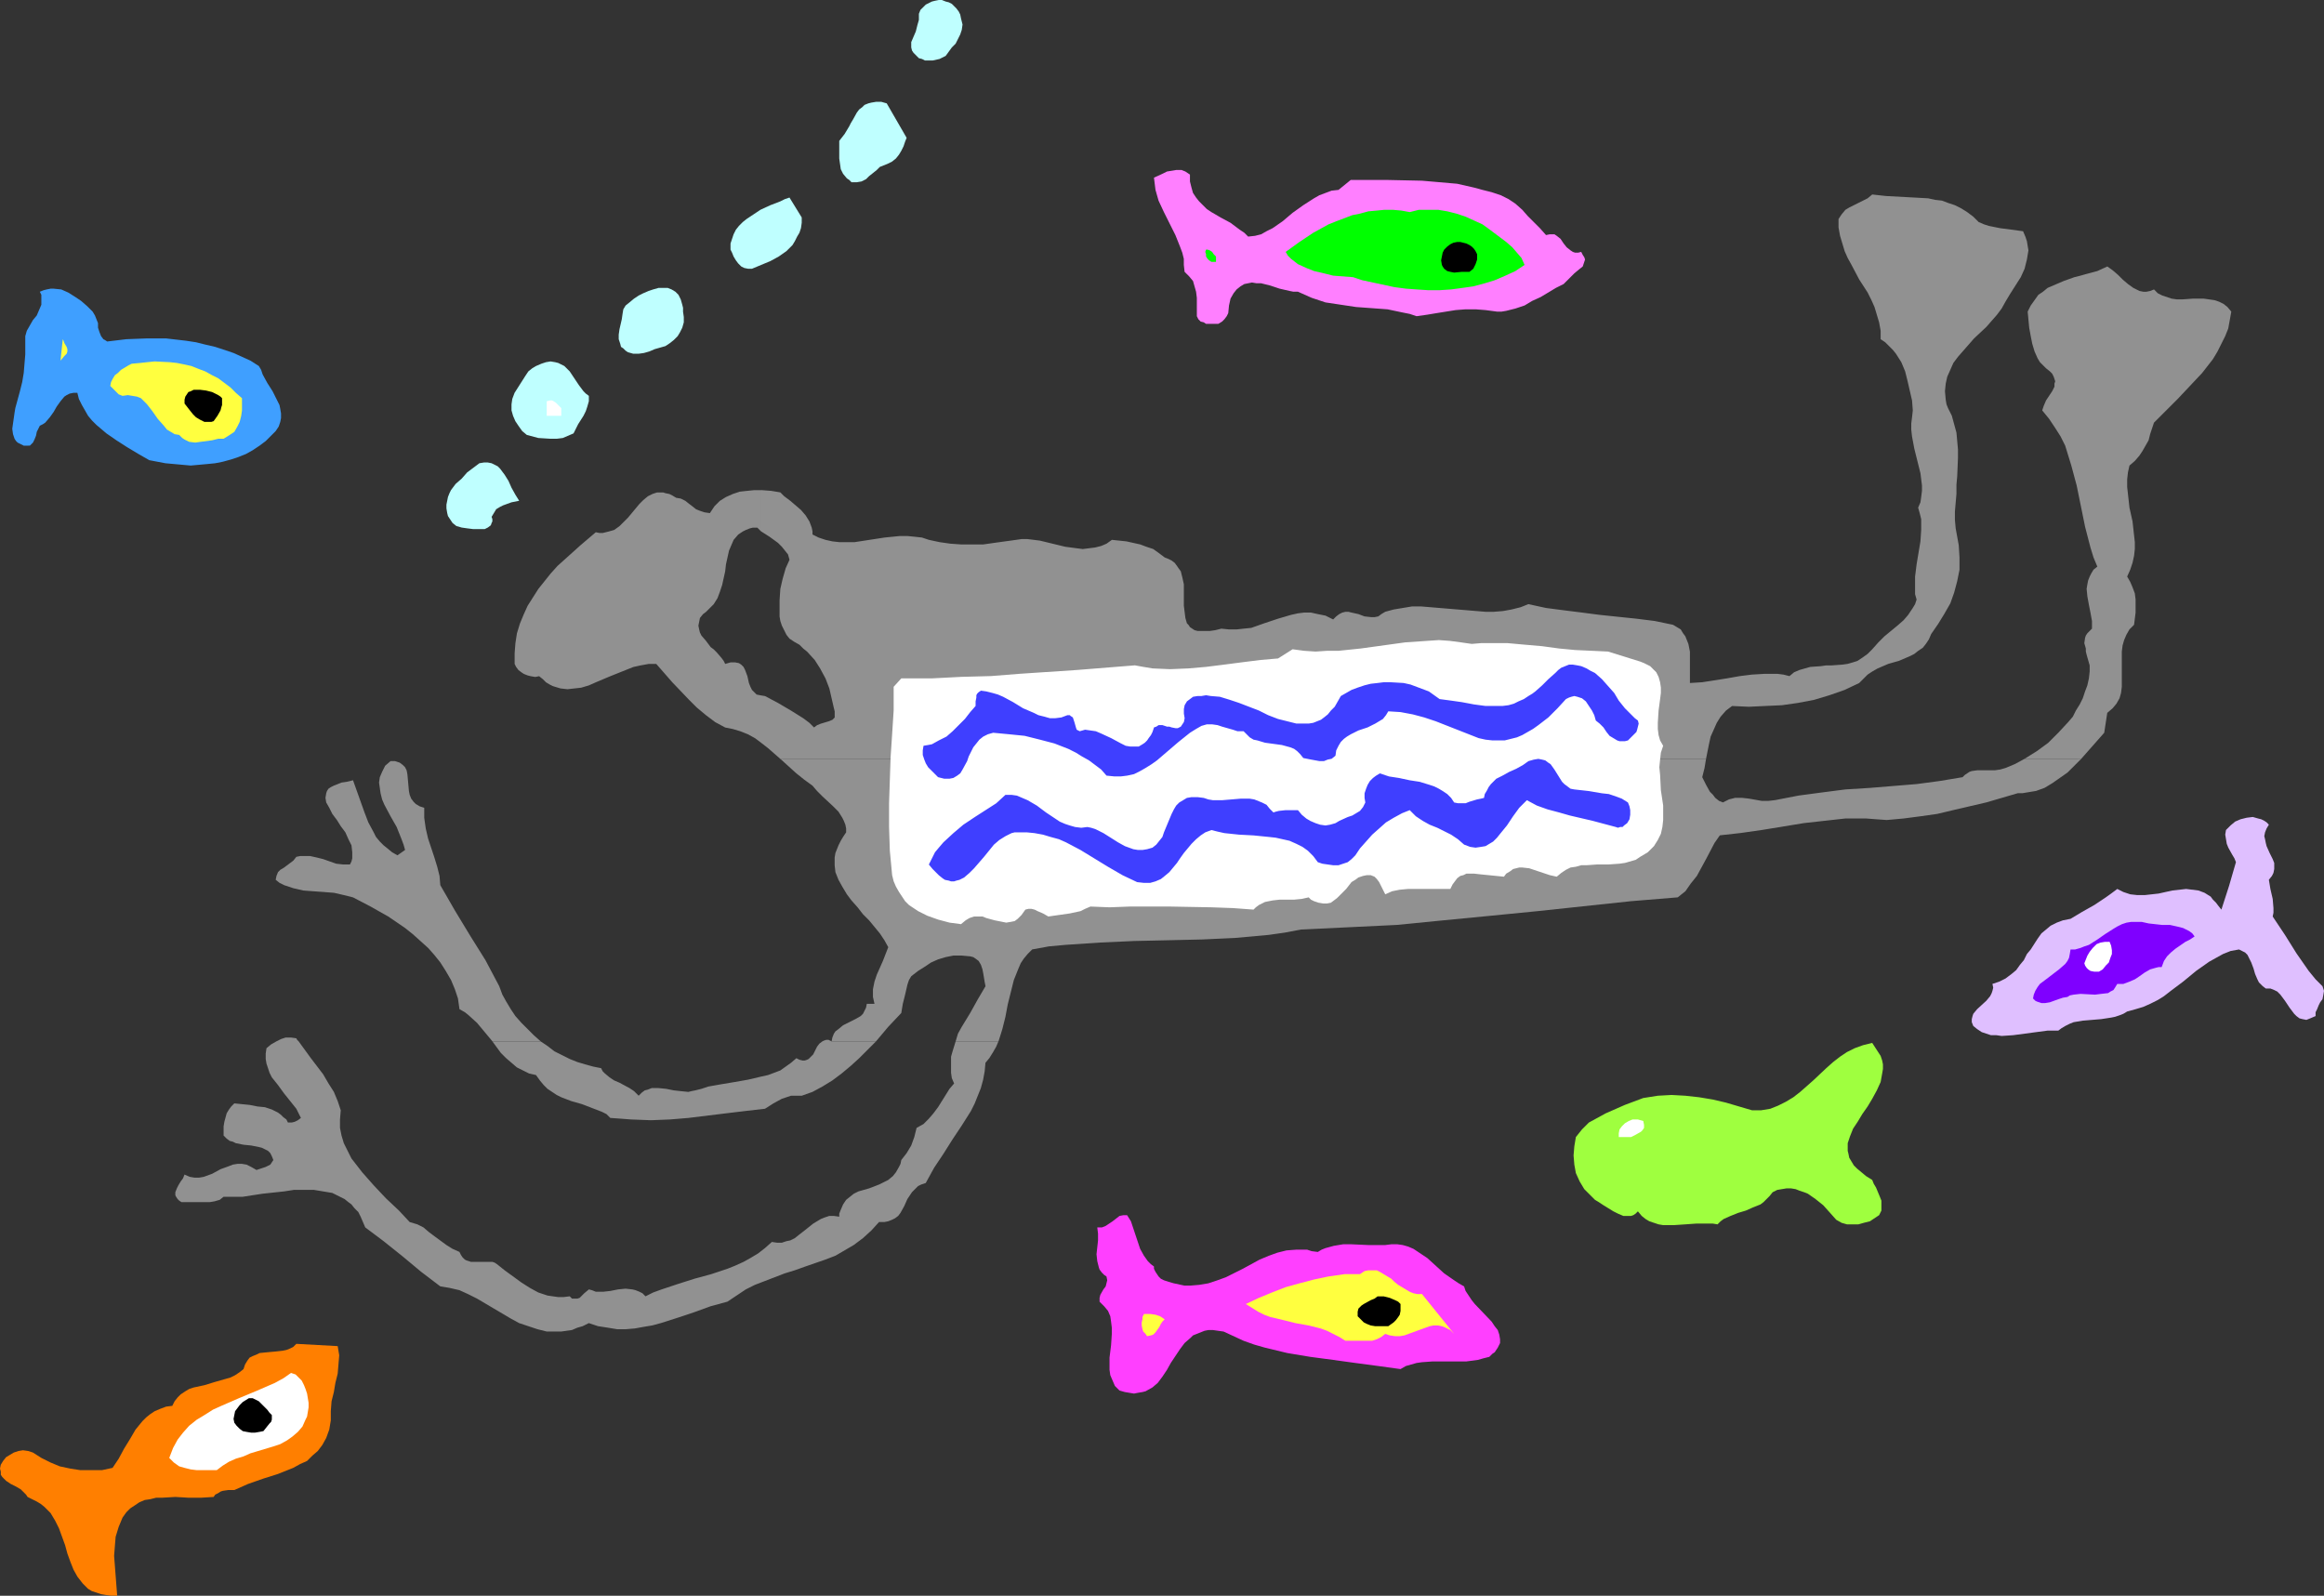 <?xml version="1.0" encoding="UTF-8" standalone="no"?>
<svg
   version="1.0"
   width="129.766mm"
   height="89.109mm"
   id="svg36"
   sodipodi:docname="Scuba.wmf"
   xmlns:inkscape="http://www.inkscape.org/namespaces/inkscape"
   xmlns:sodipodi="http://sodipodi.sourceforge.net/DTD/sodipodi-0.dtd"
   xmlns="http://www.w3.org/2000/svg"
   xmlns:svg="http://www.w3.org/2000/svg">
  <rect width="100%" height="100%" fill="#333333" stroke="none"/>
  <sodipodi:namedview
     id="namedview36"
     pagecolor="#ffffff"
     bordercolor="#000000"
     borderopacity="0.25"
     inkscape:showpageshadow="2"
     inkscape:pageopacity="0.0"
     inkscape:pagecheckerboard="0"
     inkscape:deskcolor="#d1d1d1"
     inkscape:document-units="mm" />
  <defs
     id="defs1">
    <pattern
       id="WMFhbasepattern"
       patternUnits="userSpaceOnUse"
       width="6"
       height="6"
       x="0"
       y="0" />
  </defs>
  <path
     style="fill:#3f9fff;fill-opacity:1;fill-rule:evenodd;stroke:none"
     d="m 19.554,65.774 0.485,0.808 0.323,0.808 0.323,0.808 v 0.97 l 0.323,0.97 0.323,0.808 0.485,0.646 0.323,0.162 0.485,0.323 4.04,-0.485 4.202,-0.162 h 4.202 l 4.202,0.485 2.101,0.323 1.939,0.485 2.101,0.485 1.939,0.646 1.939,0.646 1.778,0.808 1.778,0.808 1.778,1.131 0.485,0.808 0.323,0.97 0.97,1.778 1.131,1.778 0.97,1.939 0.485,0.97 0.162,0.808 0.162,0.97 v 0.97 l -0.162,0.808 -0.323,0.97 -0.646,0.97 -0.808,0.808 -1.293,1.293 -1.293,0.97 -1.454,0.97 -1.454,0.808 -1.616,0.646 -1.454,0.485 -1.778,0.485 -1.616,0.323 -1.616,0.162 -1.778,0.162 -1.778,0.162 -1.778,-0.162 -3.555,-0.323 -3.394,-0.646 -2.262,-1.293 -2.424,-1.454 -2.262,-1.454 -2.101,-1.454 -2.101,-1.778 -0.97,-0.97 -0.808,-0.97 -0.646,-1.131 -0.646,-1.131 -0.646,-1.293 -0.323,-1.293 h -0.808 l -0.808,0.162 -0.646,0.323 -0.485,0.323 -0.808,0.97 -0.808,1.131 -0.646,1.131 -0.808,1.131 -0.97,1.131 -0.485,0.323 -0.646,0.323 -0.323,0.646 -0.323,0.646 -0.162,0.808 -0.323,0.808 -0.323,0.646 -0.485,0.485 -0.162,0.162 H 5.818 5.494 5.01 L 4.363,93.732 3.717,93.409 3.394,93.086 3.07,92.601 2.747,91.631 2.586,90.5 2.747,89.369 2.909,88.237 3.07,87.106 3.232,86.137 3.717,84.359 4.202,82.581 4.686,80.642 5.01,78.703 5.171,76.763 5.333,74.824 V 70.945 L 5.656,69.814 6.302,68.683 6.949,67.552 7.757,66.582 8.242,65.451 8.726,64.32 V 63.673 63.027 62.219 L 8.403,61.572 9.211,61.249 9.858,61.087 10.666,60.926 h 0.646 l 1.616,0.162 1.454,0.646 1.293,0.808 1.454,0.97 1.293,1.131 z"
     id="path1" />
  <path
     style="fill:#ffff3f;fill-opacity:1;fill-rule:evenodd;stroke:none"
     d="m 13.574,75.147 -0.808,0.97 0.485,-4.525 0.162,0.323 0.162,0.485 0.485,0.808 0.162,0.485 v 0.485 l -0.162,0.485 z"
     id="path2" />
  <path
     style="fill:#ffff3f;fill-opacity:1;fill-rule:evenodd;stroke:none"
     d="m 51.066,84.036 v 1.293 1.293 l -0.162,1.131 -0.323,1.293 -0.485,0.97 -0.646,1.131 -0.97,0.646 -1.293,0.808 h -1.131 l -1.293,0.323 -2.424,0.323 -1.131,0.162 -1.293,-0.162 -0.97,-0.485 -0.485,-0.323 -0.646,-0.646 -0.97,-0.162 -0.808,-0.485 -0.808,-0.485 -0.646,-0.808 -1.293,-1.454 -1.131,-1.616 -1.131,-1.454 -0.646,-0.646 -0.646,-0.646 -0.808,-0.323 -0.97,-0.162 -0.97,-0.162 -1.131,0.162 -0.808,-0.323 -0.646,-0.646 -1.131,-1.131 0.162,-0.808 0.323,-0.646 0.485,-0.808 0.646,-0.485 0.646,-0.646 0.808,-0.485 0.808,-0.485 0.646,-0.323 1.778,-0.162 1.454,-0.162 1.616,-0.162 3.232,0.162 1.454,0.162 1.616,0.323 1.454,0.323 1.616,0.646 1.293,0.485 1.454,0.808 1.293,0.646 1.293,0.97 1.293,0.97 1.131,1.131 z"
     id="path3" />
  <path
     style="fill:#000000;fill-opacity:1;fill-rule:evenodd;stroke:none"
     d="m 46.864,84.036 v 0.808 0.646 l -0.162,0.485 -0.162,0.646 -0.646,1.131 -0.808,1.131 -0.485,0.162 h -0.646 -0.808 l -0.97,-0.485 -0.808,-0.485 -0.646,-0.646 -0.646,-0.808 -1.131,-1.454 v -0.808 l 0.162,-0.646 0.323,-0.485 0.323,-0.485 0.485,-0.162 0.646,-0.323 h 0.485 0.808 l 1.293,0.162 1.293,0.323 1.293,0.646 0.485,0.323 z"
     id="path4" />
  <path
     style="fill:#bfffff;fill-opacity:1;fill-rule:evenodd;stroke:none"
     d="m 202.808,3.879 0.162,0.646 0.162,0.646 -0.162,1.131 -0.323,0.97 -0.485,0.97 -0.485,0.97 -0.808,0.808 -1.293,1.778 -1.293,0.646 -1.454,0.323 h -0.808 -0.808 l -0.646,-0.323 -0.646,-0.162 -0.646,-0.646 -0.485,-0.485 -0.323,-0.485 -0.162,-0.646 V 9.535 8.888 l 0.485,-1.131 0.485,-1.131 0.323,-1.293 0.323,-1.131 V 3.555 2.909 l 0.323,-0.808 0.646,-0.646 0.485,-0.485 0.646,-0.323 0.646,-0.323 0.646,-0.162 L 198.121,0 h 0.646 l 0.808,0.323 0.646,0.162 0.646,0.323 0.485,0.485 0.485,0.485 0.485,0.646 0.323,0.646 z"
     id="path5" />
  <path
     style="fill:#bfffff;fill-opacity:1;fill-rule:evenodd;stroke:none"
     d="m 191.334,29.089 -0.323,0.808 -0.323,0.97 -0.485,0.97 -0.485,0.808 -0.646,0.808 -0.808,0.646 -0.97,0.485 -0.808,0.323 -0.808,0.323 -0.646,0.646 -0.808,0.646 -0.808,0.646 -0.646,0.646 -0.97,0.485 -0.97,0.162 h -0.485 -0.646 l -0.485,-0.485 -0.485,-0.323 -0.808,-0.97 -0.485,-0.97 -0.162,-1.131 -0.162,-1.131 v -1.293 -2.424 l 1.131,-1.454 0.97,-1.616 0.323,-0.646 0.485,-0.808 0.808,-1.454 0.485,-0.646 0.646,-0.485 0.485,-0.485 0.808,-0.323 0.646,-0.162 0.97,-0.162 h 1.131 l 1.131,0.323 z"
     id="path6" />
  <path
     style="fill:#bfffff;fill-opacity:1;fill-rule:evenodd;stroke:none"
     d="m 169.195,45.896 v 1.131 l -0.162,1.131 -0.323,0.97 -0.485,0.808 -0.485,0.97 -0.485,0.808 -0.646,0.646 -0.646,0.646 -1.616,1.131 -1.778,0.97 -1.939,0.808 -1.939,0.808 h -0.808 l -0.808,-0.162 -0.646,-0.323 -0.646,-0.646 -0.485,-0.646 -0.485,-0.808 -0.323,-0.808 -0.323,-0.646 v -1.293 l 0.323,-0.97 0.323,-0.97 0.485,-0.97 0.646,-0.808 0.808,-0.808 0.808,-0.646 0.97,-0.646 1.939,-1.293 2.101,-0.97 2.101,-0.808 0.97,-0.485 0.97,-0.323 z"
     id="path7" />
  <path
     style="fill:#bfffff;fill-opacity:1;fill-rule:evenodd;stroke:none"
     d="m 144.147,65.774 0.162,1.131 v 1.131 l -0.323,1.131 -0.485,0.97 -0.485,0.808 -0.808,0.808 -0.808,0.646 -0.97,0.646 -1.131,0.323 -1.131,0.323 -1.131,0.485 -1.131,0.323 -1.131,0.162 h -1.131 l -1.131,-0.323 -0.485,-0.323 -0.485,-0.485 -0.485,-0.323 -0.162,-0.646 -0.323,-0.97 v -0.97 l 0.162,-1.131 0.485,-2.101 0.162,-1.131 0.162,-0.97 0.485,-0.808 0.808,-0.646 0.97,-0.808 0.97,-0.646 0.97,-0.485 1.131,-0.485 0.97,-0.323 1.131,-0.323 h 0.97 0.97 l 0.808,0.323 0.808,0.485 0.646,0.646 0.485,0.97 0.323,1.131 0.162,0.646 z"
     id="path8" />
  <path
     style="fill:#bfffff;fill-opacity:1;fill-rule:evenodd;stroke:none"
     d="m 124.27,83.551 v 1.131 l -0.323,1.131 -0.323,0.97 -0.485,0.97 -1.131,1.778 -0.97,1.939 -1.131,0.485 -1.131,0.485 -1.293,0.162 h -1.293 l -2.586,-0.162 -2.424,-0.646 -0.97,-0.808 -0.808,-1.131 -0.646,-0.97 -0.485,-1.131 -0.323,-1.131 v -1.293 l 0.162,-1.131 0.485,-1.293 1.131,-1.778 1.131,-1.778 0.646,-0.97 0.808,-0.646 0.808,-0.485 1.131,-0.485 0.97,-0.323 0.97,-0.162 0.97,0.162 0.646,0.162 0.646,0.323 0.646,0.323 0.646,0.646 0.485,0.485 0.97,1.454 0.97,1.454 0.97,1.293 0.485,0.485 z"
     id="path9" />
  <path
     style="fill:#bfffff;fill-opacity:1;fill-rule:evenodd;stroke:none"
     d="m 109.565,105.691 -1.616,0.323 -1.778,0.646 -0.646,0.323 -0.808,0.485 -0.485,0.808 -0.485,0.808 0.162,0.485 v 0.485 l -0.162,0.323 -0.162,0.485 -0.646,0.485 -0.646,0.323 h -2.424 l -1.293,-0.162 -1.131,-0.162 -1.131,-0.323 -0.808,-0.646 -0.323,-0.485 -0.323,-0.485 -0.323,-0.485 -0.162,-0.646 -0.162,-0.97 v -0.808 l 0.162,-0.808 0.162,-0.808 0.323,-0.808 0.323,-0.646 0.97,-1.293 1.293,-1.131 1.131,-1.293 1.293,-0.97 1.293,-0.97 0.97,-0.162 h 0.808 l 0.808,0.162 0.646,0.323 0.646,0.323 0.485,0.485 0.97,1.293 0.808,1.293 0.646,1.454 0.808,1.454 z"
     id="path10" />
  <path
     style="fill:#919191;fill-opacity:1;fill-rule:evenodd;stroke:none"
     d="m 201.677,219.785 -0.646,2.101 -0.323,1.131 v 1.131 1.131 1.131 l 0.162,1.131 0.485,1.131 -0.97,1.131 -0.808,1.293 -1.616,2.586 -0.97,1.293 -0.97,1.131 -1.131,1.131 -1.454,0.808 -0.485,1.939 -0.646,1.778 -0.97,1.616 -1.131,1.454 -0.162,0.808 -0.323,0.646 -0.646,1.131 -0.646,0.808 -0.97,0.808 -0.97,0.485 -0.97,0.485 -2.101,0.808 -2.262,0.646 -0.97,0.485 -0.808,0.646 -0.808,0.646 -0.646,0.97 -0.485,1.131 -0.323,0.808 v 0.646 l -1.131,-0.162 h -0.97 l -0.97,0.323 -0.808,0.323 -0.808,0.485 -0.808,0.485 -1.616,1.293 -1.454,1.131 -0.808,0.646 -0.97,0.485 -0.808,0.162 -0.97,0.323 h -0.97 l -1.131,-0.162 -1.454,1.293 -1.454,1.131 -1.616,0.97 -1.454,0.808 -1.778,0.808 -1.616,0.646 -3.394,1.131 -3.555,0.97 -3.555,1.131 -3.394,1.131 -1.778,0.646 -1.616,0.808 -0.646,-0.646 -0.646,-0.323 -0.808,-0.323 -0.646,-0.162 -1.454,-0.162 -1.616,0.162 -1.616,0.323 -1.454,0.162 h -1.616 l -0.808,-0.323 -0.646,-0.162 -0.97,0.808 -0.97,0.97 -0.485,0.162 h -0.646 -0.485 l -0.485,-0.485 -1.293,0.162 h -1.131 l -1.131,-0.162 -1.131,-0.162 -0.97,-0.323 -0.97,-0.323 -1.778,-0.97 -1.778,-1.131 -3.555,-2.586 -1.616,-1.293 -0.485,-0.323 -0.485,-0.162 h -1.131 -1.131 -1.131 -1.131 l -0.97,-0.323 -0.323,-0.162 -0.485,-0.485 -0.323,-0.485 -0.323,-0.646 -1.454,-0.646 -1.293,-0.808 -2.424,-1.778 -1.293,-0.97 -1.131,-0.97 -1.293,-0.646 -1.616,-0.485 -2.262,-2.424 -2.747,-2.586 -2.586,-2.747 -2.424,-2.747 -1.131,-1.454 -1.131,-1.454 -0.808,-1.616 -0.808,-1.616 -0.485,-1.616 -0.323,-1.616 v -1.778 l 0.162,-1.939 -0.646,-1.939 -0.808,-1.939 -1.131,-1.778 -1.131,-1.939 -2.586,-3.394 -2.586,-3.555 -0.323,-0.323 -0.162,-0.323 -1.131,-0.162 h -1.131 l -0.97,0.323 -0.97,0.485 -1.131,0.646 -0.97,0.808 -0.162,1.131 v 1.131 l 0.162,0.97 0.323,0.97 0.323,0.97 0.485,0.97 1.293,1.616 1.293,1.778 1.293,1.616 1.293,1.616 0.485,0.97 0.485,0.97 -0.646,0.485 -0.646,0.323 -0.646,0.162 h -0.808 l -0.323,-0.646 -0.646,-0.485 -0.485,-0.485 -0.646,-0.485 -1.293,-0.646 -1.454,-0.485 -1.616,-0.162 -1.616,-0.323 -3.232,-0.323 -0.646,0.646 -0.485,0.646 -0.485,0.808 -0.485,1.778 -0.162,0.97 v 1.939 l 0.646,0.646 0.646,0.485 0.646,0.162 0.646,0.323 1.616,0.323 1.616,0.162 1.616,0.323 0.646,0.162 0.646,0.323 0.646,0.323 0.485,0.485 0.323,0.646 0.323,0.808 -0.323,0.485 -0.323,0.485 -0.97,0.485 -0.97,0.323 -0.97,0.323 -1.131,-0.646 -0.97,-0.485 -0.97,-0.162 h -0.97 l -0.97,0.162 -0.808,0.323 -1.778,0.646 -1.778,0.97 -1.778,0.646 -0.97,0.162 h -0.97 l -0.97,-0.162 -1.131,-0.485 -0.323,0.808 -0.485,0.646 -0.485,0.808 -0.323,0.646 -0.323,0.808 v 0.646 l 0.162,0.323 0.323,0.485 0.323,0.323 0.485,0.323 h 1.131 1.293 1.131 2.424 l 0.97,-0.162 1.131,-0.323 0.808,-0.646 h 2.101 1.939 l 4.202,-0.646 4.525,-0.485 2.101,-0.323 h 2.101 2.101 l 1.939,0.323 1.939,0.323 1.616,0.808 0.97,0.485 0.808,0.646 0.646,0.485 0.646,0.808 0.808,0.808 0.485,0.97 0.485,1.131 0.485,1.131 3.878,2.909 4.04,3.232 3.878,3.232 4.04,3.071 1.939,0.323 2.101,0.485 1.778,0.808 1.939,0.97 3.555,2.101 3.555,2.101 1.778,0.97 1.939,0.646 1.939,0.646 1.939,0.485 h 2.101 0.97 l 1.131,-0.162 1.131,-0.162 1.131,-0.485 1.131,-0.323 1.293,-0.646 1.939,0.646 2.101,0.323 1.939,0.323 h 1.778 l 1.939,-0.162 1.778,-0.323 1.939,-0.323 1.778,-0.485 3.555,-1.131 3.394,-1.131 3.555,-1.293 3.555,-0.97 1.939,-1.293 1.939,-1.293 1.939,-0.97 2.101,-0.808 4.202,-1.616 2.101,-0.646 2.262,-0.808 4.202,-1.454 2.101,-0.808 1.939,-1.131 1.939,-1.131 1.939,-1.454 1.778,-1.616 1.616,-1.778 h 1.131 l 0.808,-0.162 0.808,-0.323 0.646,-0.323 0.646,-0.485 0.485,-0.646 0.808,-1.454 0.646,-1.454 0.97,-1.454 0.646,-0.646 0.646,-0.646 0.646,-0.323 0.97,-0.323 1.778,-3.232 1.939,-2.909 1.939,-3.071 1.939,-2.909 1.939,-3.071 0.808,-1.616 0.646,-1.616 0.646,-1.616 0.485,-1.778 0.323,-1.778 0.162,-1.778 0.808,-0.97 0.808,-1.293 0.646,-1.131 0.485,-1.131 z"
     id="path11" />
  <path
     style="fill:#919191;fill-opacity:1;fill-rule:evenodd;stroke:none"
     d="m 105.363,208.15 -2.909,-5.495 -3.232,-5.171 -3.232,-5.333 -3.07,-5.333 -0.162,-1.939 -0.485,-1.939 -0.646,-2.101 -0.646,-1.939 -0.646,-1.939 -0.485,-2.101 -0.323,-2.263 v -1.131 -0.97 l -0.97,-0.323 -0.808,-0.485 -0.485,-0.485 -0.485,-0.646 -0.323,-0.808 -0.162,-0.808 -0.162,-1.778 -0.162,-1.778 -0.162,-0.808 -0.323,-0.646 -0.485,-0.485 -0.646,-0.485 -0.97,-0.323 h -0.97 l -1.131,0.97 -0.646,1.293 -0.485,1.131 -0.162,1.131 0.162,1.131 0.162,1.131 0.323,1.293 0.485,1.131 1.293,2.424 1.293,2.263 0.97,2.424 0.485,1.293 0.323,1.131 -1.616,1.131 -1.131,-0.646 -0.97,-0.808 -0.808,-0.646 -0.808,-0.808 -0.808,-0.97 -0.485,-0.97 -1.131,-2.101 -0.808,-2.101 -0.808,-2.263 -0.808,-2.263 -0.808,-2.263 -1.293,0.323 -1.131,0.162 -0.808,0.323 -0.808,0.323 -0.646,0.323 -0.485,0.323 -0.323,0.485 -0.162,0.485 -0.162,0.97 0.162,0.97 0.646,1.131 0.646,1.293 0.97,1.293 0.808,1.293 0.97,1.293 0.646,1.454 0.646,1.293 0.162,1.454 v 0.646 0.646 l -0.162,0.646 -0.323,0.646 h -1.454 l -1.454,-0.162 -2.747,-0.97 -1.293,-0.323 -1.454,-0.323 h -1.293 -0.808 l -0.808,0.162 -0.646,0.808 -0.646,0.485 -1.293,0.97 -0.808,0.485 -0.485,0.485 -0.323,0.808 -0.162,0.808 0.808,0.646 0.97,0.485 0.97,0.323 0.97,0.323 2.101,0.485 2.101,0.162 4.363,0.323 2.101,0.485 1.939,0.485 3.717,1.939 3.717,2.101 3.555,2.424 1.616,1.293 1.616,1.454 1.616,1.454 1.293,1.454 1.293,1.616 1.131,1.778 1.131,1.939 0.808,1.939 0.646,1.939 0.323,2.262 1.131,0.646 0.808,0.646 1.778,1.616 1.616,1.939 1.616,1.939 h 10.181 l -1.454,-1.293 -1.293,-1.293 -1.293,-1.293 -1.293,-1.454 -0.97,-1.454 -0.97,-1.616 -0.808,-1.454 z"
     id="path12" />
  <path
     style="fill:#919191;fill-opacity:1;fill-rule:evenodd;stroke:none"
     d="m 175.497,219.785 -0.646,-0.323 h -0.485 l -0.485,0.162 -0.323,0.162 -0.646,0.485 -0.485,0.646 -0.808,1.616 -0.646,0.646 -0.323,0.323 -0.323,0.162 -0.485,0.162 h -0.485 l -0.646,-0.162 -0.646,-0.323 -1.131,0.97 -1.131,0.808 -1.131,0.808 -1.293,0.485 -1.293,0.485 -1.454,0.323 -2.747,0.646 -2.747,0.485 -2.909,0.485 -2.747,0.485 -1.454,0.485 -1.293,0.323 -0.808,0.162 -0.646,0.162 -1.616,-0.162 -1.454,-0.162 -1.616,-0.323 -1.616,-0.162 h -0.808 -0.646 l -0.808,0.323 -0.646,0.162 -0.646,0.485 -0.646,0.646 -0.97,-0.97 -0.97,-0.646 -2.101,-1.131 -1.131,-0.485 -0.97,-0.646 -0.97,-0.808 -0.485,-0.485 -0.323,-0.646 -1.616,-0.323 -1.778,-0.485 -1.616,-0.485 -1.616,-0.646 -1.616,-0.808 -1.616,-0.808 -1.454,-1.131 -1.454,-0.97 h -10.181 l 1.778,2.424 1.131,1.131 1.131,0.97 1.131,0.97 1.293,0.646 1.293,0.646 1.454,0.323 0.808,1.131 0.808,0.97 0.808,0.808 0.97,0.646 0.97,0.646 0.97,0.485 2.101,0.808 2.262,0.646 2.101,0.808 2.101,0.808 0.97,0.485 0.808,0.808 2.262,0.162 2.101,0.162 4.202,0.162 4.04,-0.162 3.878,-0.323 7.918,-0.97 4.04,-0.485 4.202,-0.485 1.778,-1.131 1.778,-0.97 0.97,-0.323 0.97,-0.323 h 1.131 1.131 l 2.262,-0.808 2.101,-1.131 2.101,-1.293 1.939,-1.454 1.939,-1.616 1.778,-1.616 3.555,-3.555 z"
     id="path13" />
  <path
     style="fill:#919191;fill-opacity:1;fill-rule:evenodd;stroke:none"
     d="m 427.27,160.152 -2.101,1.131 -1.939,0.808 -1.131,0.323 -1.131,0.162 h -1.293 -1.293 -1.131 l -1.131,0.162 -0.485,0.162 -0.485,0.323 -0.485,0.323 -0.485,0.485 -4.848,0.808 -4.848,0.646 -9.858,0.808 -5.171,0.323 -5.01,0.646 -4.848,0.646 -5.01,0.97 -1.454,0.162 h -1.293 l -2.747,-0.485 -1.454,-0.162 h -1.454 l -1.293,0.323 -0.646,0.323 -0.646,0.323 -0.808,-0.323 -0.808,-0.646 -0.485,-0.646 -0.646,-0.646 -0.808,-1.454 -0.808,-1.616 0.485,-1.939 0.323,-1.939 H 164.67 l 3.394,3.071 1.616,1.293 1.778,1.293 0.97,1.131 1.131,1.131 2.262,2.101 1.131,1.131 0.808,1.293 0.323,0.646 0.323,0.808 0.162,0.808 v 0.808 l -0.646,0.97 -0.485,0.808 -0.485,0.97 -0.323,0.808 -0.323,0.808 -0.162,0.97 v 1.616 l 0.162,1.454 0.646,1.616 0.808,1.454 0.97,1.616 0.97,1.293 1.293,1.454 1.131,1.454 1.293,1.293 2.262,2.747 0.97,1.454 0.808,1.454 -1.131,2.909 -1.293,2.909 -0.485,1.454 -0.323,1.616 v 1.616 l 0.323,1.454 h -1.616 l -0.162,0.808 -0.323,0.646 -0.323,0.646 -0.485,0.485 -1.131,0.646 -1.293,0.646 -1.293,0.646 -0.97,0.808 -0.646,0.485 -0.323,0.485 -0.323,0.808 -0.162,0.808 h 9.373 l 2.586,-3.071 2.747,-2.909 0.323,-1.939 0.485,-1.939 0.485,-2.101 0.323,-0.97 0.485,-0.808 1.454,-1.131 1.293,-0.808 1.454,-0.97 1.454,-0.646 1.616,-0.485 1.616,-0.323 h 1.778 l 1.778,0.162 0.646,0.162 0.485,0.323 0.646,0.485 0.485,0.808 0.323,0.97 0.162,0.808 0.162,0.97 0.162,0.97 0.162,0.808 -1.616,2.747 -0.808,1.454 -0.808,1.454 -1.778,2.909 -0.808,1.454 -0.485,1.616 h 9.05 l 0.808,-2.586 0.646,-2.586 0.485,-2.586 0.646,-2.586 0.646,-2.586 0.97,-2.424 0.485,-1.131 0.646,-0.97 0.808,-0.97 0.97,-0.97 3.555,-0.646 3.555,-0.323 7.272,-0.485 7.11,-0.323 7.272,-0.162 7.11,-0.162 6.949,-0.323 3.555,-0.323 3.555,-0.323 3.394,-0.485 3.394,-0.646 10.181,-0.485 10.019,-0.485 9.858,-0.97 10.019,-0.97 9.858,-0.97 19.715,-2.101 9.858,-0.808 1.616,-1.293 1.131,-1.616 1.293,-1.616 0.97,-1.778 0.97,-1.778 1.778,-3.394 1.131,-1.616 4.363,-0.485 4.525,-0.646 8.888,-1.454 4.363,-0.485 4.363,-0.485 h 4.363 l 2.101,0.162 2.262,0.162 3.555,-0.323 3.717,-0.485 3.394,-0.485 3.394,-0.808 6.949,-1.616 6.626,-1.939 h 0.97 l 0.97,-0.162 1.939,-0.323 1.778,-0.646 1.616,-0.97 1.616,-1.131 1.616,-1.131 1.454,-1.454 1.454,-1.454 z"
     id="path14" />
  <path
     style="fill:#919191;fill-opacity:1;fill-rule:evenodd;stroke:none"
     d="m 360.044,160.152 0.646,-3.232 0.323,-1.454 0.646,-1.454 0.646,-1.454 0.808,-1.293 1.131,-1.293 1.293,-0.97 3.555,0.162 3.394,-0.162 3.555,-0.162 3.394,-0.485 3.394,-0.646 3.232,-0.97 3.232,-1.131 3.07,-1.454 0.97,-0.97 0.808,-0.808 0.97,-0.646 1.131,-0.646 2.262,-0.97 2.262,-0.646 2.262,-0.97 0.97,-0.485 0.808,-0.646 0.97,-0.646 0.646,-0.808 0.646,-0.97 0.485,-1.131 1.454,-2.101 1.293,-2.101 1.293,-2.263 0.808,-2.263 0.646,-2.424 0.485,-2.424 v -2.586 l -0.162,-2.586 -0.323,-1.778 -0.323,-1.778 -0.162,-1.778 v -1.778 l 0.323,-3.717 v -1.939 l 0.162,-1.778 0.162,-3.879 v -1.778 l -0.162,-1.778 -0.162,-1.778 -0.485,-1.778 -0.485,-1.778 -0.808,-1.616 -0.323,-0.808 -0.162,-0.97 -0.162,-1.778 0.162,-1.616 0.323,-1.454 0.646,-1.454 0.646,-1.454 0.97,-1.293 1.131,-1.293 2.262,-2.586 2.586,-2.424 1.131,-1.293 1.131,-1.293 0.97,-1.293 0.808,-1.454 0.97,-1.616 1.131,-1.778 1.131,-1.778 0.808,-1.778 0.485,-1.939 0.162,-0.97 0.162,-0.97 -0.162,-0.97 -0.162,-0.97 -0.323,-0.97 -0.485,-1.131 -2.424,-0.323 -2.424,-0.323 -2.424,-0.485 -0.97,-0.323 -1.131,-0.485 -1.131,-1.131 -1.293,-0.97 -1.293,-0.808 -1.293,-0.646 -1.454,-0.485 -1.293,-0.485 -1.454,-0.162 -1.454,-0.323 -2.909,-0.162 -5.979,-0.323 -2.909,-0.323 -0.97,0.808 -0.97,0.485 -1.939,0.97 -0.97,0.485 -0.808,0.485 -0.808,0.97 -0.323,0.485 -0.323,0.485 v 1.778 l 0.323,1.778 0.485,1.616 0.485,1.616 0.646,1.454 0.808,1.454 1.616,3.071 1.778,2.747 0.808,1.616 0.646,1.454 0.485,1.616 0.485,1.616 0.323,1.778 v 1.778 l 0.97,0.646 0.808,0.808 0.808,0.808 0.646,0.808 1.131,1.778 0.808,1.939 0.485,1.939 0.485,2.101 0.485,2.101 0.162,2.101 -0.162,1.454 -0.162,1.293 V 90.662 l 0.162,1.454 0.485,2.586 0.646,2.586 0.646,2.586 0.323,2.586 v 1.131 l -0.162,1.293 -0.162,1.131 -0.485,1.131 0.323,1.131 0.323,1.293 v 1.131 1.131 l -0.162,2.424 -0.808,4.848 -0.323,2.586 v 2.424 1.293 l 0.323,1.131 -0.323,0.97 -0.485,0.808 -0.97,1.454 -0.97,1.131 -1.293,1.131 -2.747,2.263 -1.293,1.293 -1.293,1.454 -0.97,0.97 -1.131,0.808 -0.97,0.646 -0.97,0.323 -1.131,0.323 -1.131,0.162 -2.262,0.162 h -1.131 l -1.131,0.162 -2.262,0.162 -1.131,0.323 -1.131,0.323 -1.131,0.485 -0.97,0.808 -1.293,-0.323 -1.293,-0.162 h -2.586 l -2.747,0.162 -2.586,0.323 -2.747,0.485 -5.171,0.808 -2.586,0.162 v -3.232 -1.616 -1.778 l -0.323,-1.616 -0.323,-0.808 -0.323,-0.808 -0.485,-0.646 -0.485,-0.808 -0.808,-0.485 -0.808,-0.485 -3.878,-0.808 -3.878,-0.485 -7.757,-0.808 -3.717,-0.485 -3.878,-0.485 -3.717,-0.485 -3.717,-0.808 -1.616,0.646 -1.939,0.485 -1.778,0.323 -1.939,0.162 h -1.778 l -1.939,-0.162 -3.878,-0.323 -3.878,-0.323 -3.878,-0.323 h -1.939 l -1.939,0.323 -1.939,0.323 -1.778,0.485 -0.808,0.485 -0.646,0.485 -0.808,0.162 h -0.646 l -1.454,-0.162 -1.293,-0.485 -1.454,-0.323 -0.646,-0.162 h -0.646 l -0.646,0.162 -0.646,0.323 -0.646,0.485 -0.646,0.646 -1.616,-0.808 -1.616,-0.323 -1.454,-0.323 h -1.454 l -1.293,0.162 -1.454,0.323 -2.747,0.808 -2.909,0.97 -2.747,0.97 -1.616,0.162 -1.454,0.162 h -1.616 l -1.616,-0.162 -1.293,0.323 -1.131,0.162 h -0.97 -0.808 -0.808 l -0.646,-0.162 -0.485,-0.323 -0.485,-0.323 -0.323,-0.485 -0.323,-0.323 -0.323,-1.131 -0.162,-1.293 -0.162,-1.293 v -3.071 -1.454 l -0.323,-1.454 -0.323,-1.293 -0.485,-0.646 -0.323,-0.485 -0.485,-0.646 -0.646,-0.485 -0.646,-0.323 -0.808,-0.323 -1.293,-0.97 -1.131,-0.808 -1.454,-0.485 -1.293,-0.485 -1.454,-0.323 -1.454,-0.323 -3.07,-0.323 -1.131,0.808 -1.131,0.485 -1.293,0.323 -1.293,0.162 -1.293,0.162 -1.293,-0.162 -2.424,-0.323 -5.333,-1.293 -1.293,-0.162 -1.293,-0.162 h -1.293 l -1.131,0.162 -4.686,0.646 -2.262,0.323 h -2.262 -2.424 l -2.262,-0.162 -2.262,-0.323 -2.262,-0.485 -1.454,-0.485 -1.454,-0.162 -1.616,-0.162 h -1.616 l -1.616,0.162 -1.616,0.162 -6.302,0.97 h -1.616 -1.616 l -1.454,-0.162 -1.454,-0.323 -1.454,-0.485 -1.293,-0.646 v -0.646 l -0.162,-0.808 -0.485,-1.293 -0.808,-1.293 -0.97,-1.131 -2.262,-1.939 -1.293,-0.97 -0.808,-0.808 -1.939,-0.323 -2.101,-0.162 v 8.727 l 1.778,1.131 1.778,1.293 0.808,0.808 0.646,0.808 0.646,0.808 0.323,1.131 -0.808,1.778 -0.646,2.263 -0.485,2.101 -0.162,2.424 v 2.263 1.131 l 0.162,0.97 0.323,0.97 0.485,0.97 0.485,0.97 0.646,0.808 0.97,0.646 1.131,0.646 0.808,0.808 0.808,0.646 1.616,1.778 1.131,1.778 1.131,2.101 0.808,2.101 0.485,2.101 0.485,2.101 0.162,0.646 v 0.485 0.323 0.485 l -0.485,0.485 -0.808,0.323 -1.616,0.485 -0.808,0.323 -0.646,0.485 -0.97,-0.97 -1.293,-0.97 -2.586,-1.616 -2.747,-1.616 -2.747,-1.454 -0.97,-0.162 -0.808,-0.162 -0.485,-0.485 -0.485,-0.485 -0.323,-0.646 -0.323,-0.808 -0.323,-1.454 -0.485,-1.293 -0.323,-0.646 -0.485,-0.485 -0.485,-0.323 -0.808,-0.162 h -0.97 l -1.131,0.323 -0.323,-0.646 -0.485,-0.646 -0.97,-1.131 -0.646,-0.646 -0.646,-0.485 -0.97,-1.293 -0.97,-1.131 -0.323,-0.646 -0.162,-0.646 -0.162,-0.808 0.162,-0.808 0.162,-0.808 0.646,-0.808 0.646,-0.485 0.485,-0.485 1.131,-1.131 0.808,-1.293 0.485,-1.293 0.485,-1.454 0.323,-1.454 0.323,-1.454 0.162,-1.454 0.323,-1.454 0.323,-1.454 0.485,-1.131 0.485,-1.131 0.97,-1.131 0.97,-0.646 0.646,-0.323 0.808,-0.323 0.646,-0.162 h 0.97 l 0.808,0.808 v -8.727 h -1.454 l -1.616,0.162 -1.454,0.162 -1.454,0.485 -1.454,0.646 -1.293,0.808 -1.131,1.131 -0.97,1.454 -1.131,-0.162 -0.97,-0.323 -0.808,-0.323 -0.808,-0.646 -0.646,-0.485 -0.808,-0.646 -0.97,-0.485 -0.97,-0.162 -0.808,-0.485 -0.646,-0.323 -0.808,-0.162 -0.485,-0.162 h -0.646 -0.646 l -0.97,0.323 -0.97,0.485 -0.97,0.808 -0.808,0.808 -0.808,0.97 -1.616,1.939 -0.97,0.97 -0.808,0.808 -1.131,0.808 -1.131,0.323 -1.293,0.323 h -0.646 l -0.808,-0.162 -3.232,2.747 -3.232,2.909 -1.616,1.454 -1.454,1.616 -1.293,1.616 -1.293,1.616 -1.131,1.778 -1.131,1.778 -0.808,1.778 -0.808,1.939 -0.646,2.101 -0.323,2.101 -0.162,2.101 v 2.263 l 0.323,0.646 0.485,0.646 0.646,0.485 0.485,0.323 0.808,0.323 0.646,0.162 0.97,0.162 0.808,-0.162 0.808,0.646 0.646,0.646 0.808,0.485 0.646,0.323 1.616,0.485 1.454,0.162 1.454,-0.162 1.454,-0.162 1.616,-0.485 1.454,-0.646 3.07,-1.293 3.232,-1.293 1.616,-0.646 1.454,-0.323 1.778,-0.323 h 1.616 l 3.394,3.879 3.394,3.555 1.778,1.778 1.939,1.616 1.939,1.454 2.101,1.131 1.616,0.323 1.616,0.485 1.616,0.646 1.454,0.808 1.293,0.97 1.454,1.131 2.586,2.263 z"
     id="path15" />
  <path
     style="fill:#919191;fill-opacity:1;fill-rule:evenodd;stroke:none"
     d="m 454.58,61.087 -0.808,0.323 -0.808,0.162 h -0.646 l -0.808,-0.162 -0.646,-0.323 -0.646,-0.323 -1.131,-0.808 -1.131,-0.97 -0.485,-0.485 -0.485,-0.485 -1.131,-0.97 -1.131,-0.808 -2.101,0.97 -2.424,0.646 -1.131,0.323 -1.293,0.323 -2.262,0.808 -2.262,0.97 -1.131,0.485 -0.97,0.808 -0.97,0.646 -0.808,1.131 -0.808,1.131 -0.646,1.293 0.323,3.394 0.323,1.778 0.323,1.616 0.485,1.616 0.646,1.454 0.485,0.808 0.646,0.646 0.646,0.646 0.808,0.646 0.485,0.485 0.323,0.646 0.162,0.485 0.162,0.485 -0.162,0.485 v 0.646 l -0.485,0.97 -0.646,0.97 -0.646,0.97 -0.485,1.131 -0.323,0.97 1.454,1.778 1.293,1.939 1.131,1.778 0.97,1.939 0.646,2.101 0.646,2.101 1.131,4.202 1.778,8.727 1.131,4.363 0.646,2.101 0.808,1.939 -0.808,0.646 -0.485,0.808 -0.323,0.646 -0.323,0.808 -0.162,0.808 -0.162,0.97 0.162,1.616 0.323,1.778 0.323,1.616 0.323,1.778 v 1.616 l -0.485,0.485 -0.485,0.485 -0.323,0.485 -0.162,0.485 -0.162,1.131 0.323,1.131 v 0.646 l 0.162,0.646 0.323,1.131 0.323,1.131 v 1.293 l -0.162,1.454 -0.323,1.454 -0.485,1.293 -0.485,1.454 -0.646,1.293 -0.808,1.293 -0.646,1.293 -0.97,1.131 -2.101,2.262 -2.101,2.101 -2.424,1.778 -2.586,1.616 h 11.958 l 2.424,-2.747 2.424,-2.747 0.646,-4.202 1.131,-0.97 0.808,-0.97 0.646,-1.131 0.323,-1.131 0.162,-1.293 v -1.131 -2.586 -2.586 -1.131 l 0.162,-1.293 0.323,-1.131 0.485,-1.131 0.646,-1.131 0.97,-0.97 0.323,-2.586 v -1.454 -1.293 l -0.162,-1.293 -0.485,-1.293 -0.485,-1.131 -0.646,-1.131 0.646,-1.454 0.485,-1.454 0.323,-1.454 0.162,-1.454 v -1.454 l -0.162,-1.454 -0.323,-2.909 -0.646,-2.909 -0.323,-2.909 -0.162,-1.454 v -1.616 l 0.162,-1.454 0.323,-1.454 1.131,-0.97 0.97,-1.131 0.646,-0.97 0.646,-1.131 0.646,-1.131 0.323,-1.293 0.808,-2.424 2.424,-2.424 2.586,-2.586 2.586,-2.747 2.586,-2.747 1.131,-1.454 1.131,-1.454 0.97,-1.616 0.808,-1.616 0.808,-1.616 0.646,-1.616 0.323,-1.778 0.323,-1.778 -0.808,-0.97 -0.808,-0.646 -0.97,-0.485 -0.97,-0.323 -1.131,-0.162 -1.131,-0.162 h -2.262 l -2.262,0.162 h -1.131 l -1.131,-0.162 -0.97,-0.323 -0.97,-0.323 -0.97,-0.485 z"
     id="path16" />
  <path
     style="fill:#ffffff;fill-opacity:1;fill-rule:evenodd;stroke:none"
     d="m 346.147,139.628 0.808,0.323 0.646,0.323 0.646,0.323 0.485,0.485 0.808,0.808 0.485,0.97 0.323,1.131 0.162,1.131 v 1.131 l -0.162,1.293 -0.323,2.424 -0.162,2.586 v 1.293 l 0.162,1.293 0.323,1.131 0.646,1.131 -0.485,1.454 -0.162,1.454 -0.162,1.616 0.162,1.616 0.162,3.232 0.485,3.232 v 1.616 1.454 l -0.162,1.454 -0.323,1.454 -0.646,1.293 -0.808,1.293 -0.646,0.646 -0.646,0.646 -0.808,0.485 -0.808,0.485 -0.97,0.646 -1.131,0.323 -1.131,0.323 -1.131,0.162 -2.262,0.162 h -2.424 l -2.262,0.162 h -1.131 l -1.131,0.323 -1.131,0.162 -0.97,0.485 -0.97,0.646 -0.97,0.808 -1.454,-0.323 -1.454,-0.485 -1.454,-0.485 -1.454,-0.485 -1.454,-0.162 h -0.646 l -0.646,0.162 -0.646,0.162 -0.646,0.485 -0.808,0.485 -0.485,0.646 -1.616,-0.162 -1.616,-0.162 -1.616,-0.162 -1.454,-0.162 h -1.616 l -0.646,0.323 -0.646,0.162 -0.646,0.485 -0.485,0.646 -0.485,0.646 -0.485,0.97 h -1.778 -1.778 -1.778 -3.555 l -1.778,0.162 -1.616,0.323 -1.454,0.646 -0.646,-1.293 -0.646,-1.293 -0.485,-0.646 -0.485,-0.485 -0.808,-0.323 h -0.808 l -0.808,0.162 -0.97,0.323 -0.646,0.485 -0.808,0.485 -1.131,1.454 -1.293,1.293 -0.646,0.646 -0.646,0.485 -0.646,0.485 -0.808,0.162 h -0.808 l -0.97,-0.162 -0.97,-0.323 -0.646,-0.323 -0.485,-0.485 -1.454,0.323 -1.616,0.162 h -1.616 -1.454 l -1.454,0.162 -1.616,0.323 -0.646,0.323 -0.646,0.323 -0.646,0.485 -0.485,0.485 -4.363,-0.323 -4.525,-0.162 -8.726,-0.162 h -8.565 l -4.202,0.162 -4.04,-0.162 -1.131,0.485 -0.97,0.485 -2.262,0.485 -2.262,0.323 -2.262,0.323 -1.131,-0.646 -1.131,-0.485 -0.646,-0.323 -0.646,-0.162 h -0.646 l -0.646,0.162 -0.808,1.131 -0.808,0.808 -0.646,0.485 -0.808,0.162 -0.97,0.162 -0.808,-0.162 -1.616,-0.323 -1.778,-0.485 -0.808,-0.323 h -0.97 -0.808 l -0.97,0.323 -0.808,0.485 -0.97,0.808 -2.424,-0.323 -2.424,-0.646 -2.262,-0.808 -0.97,-0.485 -0.97,-0.485 -1.939,-1.293 -0.808,-0.808 -0.646,-0.97 -0.646,-0.97 -0.646,-1.131 -0.485,-1.131 -0.323,-1.293 -0.485,-5.171 -0.162,-5.01 v -5.01 l 0.162,-4.848 0.162,-4.848 0.323,-4.848 0.323,-5.01 v -5.01 l 1.616,-1.778 h 6.464 l 6.302,-0.323 6.141,-0.162 6.141,-0.485 12.12,-0.808 12.12,-0.97 1.778,0.323 1.939,0.323 3.717,0.162 3.878,-0.162 3.717,-0.323 3.878,-0.485 3.717,-0.485 3.878,-0.485 3.717,-0.323 3.07,-1.939 2.424,0.323 2.424,0.162 2.424,-0.162 h 2.424 l 4.686,-0.485 4.686,-0.646 4.686,-0.646 4.686,-0.323 2.424,-0.162 2.262,0.162 2.424,0.323 2.262,0.323 1.939,-0.162 h 1.778 3.878 l 3.555,0.323 3.717,0.323 3.555,0.485 3.394,0.323 3.555,0.162 3.394,0.162 z"
     id="path17" />
  <path
     style="fill:#3f3fff;fill-opacity:1;fill-rule:evenodd;stroke:none"
     d="m 345.662,152.072 0.162,0.646 -0.162,0.646 -0.162,0.646 -0.162,0.485 -0.808,0.808 -0.485,0.485 -0.485,0.485 -0.646,0.162 h -1.131 l -0.485,-0.162 -0.808,-0.485 -0.808,-0.485 -0.646,-0.808 -0.646,-0.97 -0.808,-0.808 -0.808,-0.646 -0.323,-1.131 -0.485,-0.97 -0.646,-0.97 -0.646,-0.97 -0.808,-0.646 -0.485,-0.162 -0.485,-0.162 -0.646,-0.162 -0.646,0.162 -0.485,0.162 -0.646,0.323 -1.778,1.939 -1.939,1.939 -2.101,1.616 -1.131,0.808 -1.131,0.646 -1.131,0.646 -1.131,0.485 -1.293,0.323 -1.293,0.323 h -1.293 -1.293 l -1.454,-0.162 -1.454,-0.323 -4.525,-1.778 -4.525,-1.778 -2.424,-0.808 -2.424,-0.646 -2.586,-0.485 -2.586,-0.162 -0.485,0.808 -0.646,0.808 -0.808,0.485 -0.808,0.485 -1.616,0.808 -1.939,0.646 -1.616,0.808 -0.808,0.485 -0.646,0.485 -0.646,0.646 -0.485,0.808 -0.485,0.97 -0.162,1.131 -0.808,0.646 -0.808,0.162 -0.808,0.323 h -0.97 l -1.778,-0.323 -1.616,-0.323 -0.646,-0.808 -0.646,-0.646 -0.646,-0.485 -0.808,-0.323 -1.778,-0.485 -3.555,-0.485 -1.616,-0.485 -0.808,-0.162 -0.808,-0.485 -0.646,-0.646 -0.646,-0.646 h -1.293 l -0.97,-0.323 -2.262,-0.646 -0.97,-0.323 -1.131,-0.162 h -1.131 l -1.131,0.323 -1.131,0.646 -1.293,0.808 -2.424,1.939 -2.262,1.939 -2.262,1.939 -1.131,0.808 -1.293,0.808 -1.131,0.646 -1.293,0.646 -1.454,0.323 -1.293,0.162 h -1.454 l -1.616,-0.162 -1.131,-1.293 -1.293,-0.97 -1.293,-0.97 -1.454,-0.808 -1.293,-0.808 -1.616,-0.808 -2.909,-1.131 -3.07,-0.808 -3.232,-0.808 -3.232,-0.323 -3.394,-0.323 -1.131,0.323 -0.97,0.485 -0.808,0.646 -0.646,0.808 -0.646,0.808 -0.485,0.97 -0.485,0.97 -0.323,0.97 -0.97,1.778 -0.485,0.808 -0.646,0.485 -0.808,0.485 -0.808,0.162 h -1.131 l -0.646,-0.162 -0.646,-0.162 -1.293,-1.293 -0.808,-0.808 -0.485,-0.808 -0.323,-0.808 -0.323,-0.97 v -0.97 l 0.162,-0.97 0.97,-0.162 0.808,-0.162 1.454,-0.808 1.616,-0.808 1.293,-1.131 1.293,-1.293 1.293,-1.293 1.131,-1.454 1.131,-1.293 v -0.97 l 0.162,-0.808 v -0.485 l 0.162,-0.323 0.323,-0.323 0.485,-0.323 1.131,0.162 1.293,0.323 1.131,0.323 1.131,0.485 2.101,1.131 2.101,1.293 2.262,0.97 0.97,0.485 1.293,0.323 1.131,0.323 h 1.131 l 1.293,-0.162 1.293,-0.485 h 0.485 l 0.162,0.162 0.485,0.323 0.162,0.485 0.162,0.485 0.323,1.131 0.162,0.485 0.646,0.323 1.131,-0.323 1.131,0.162 1.131,0.162 1.131,0.485 2.101,0.97 2.101,1.131 0.97,0.485 0.97,0.162 h 0.808 0.97 l 0.808,-0.485 0.485,-0.323 0.485,-0.485 0.323,-0.485 0.485,-0.646 0.323,-0.646 0.323,-0.97 0.485,-0.162 0.485,-0.323 h 0.808 l 0.97,0.323 h 0.485 l 0.485,0.162 0.808,0.162 h 0.485 l 0.323,-0.162 0.323,-0.162 0.323,-0.485 0.323,-0.485 0.162,-0.808 -0.162,-0.97 v -0.97 l 0.162,-0.808 0.485,-0.808 0.646,-0.485 0.646,-0.485 0.97,-0.162 h 0.808 l 0.97,-0.162 0.97,0.162 1.939,0.162 2.101,0.646 1.939,0.646 4.202,1.616 1.939,0.97 2.101,0.808 1.939,0.485 1.939,0.485 h 1.778 0.808 l 0.97,-0.162 0.808,-0.323 0.808,-0.323 0.646,-0.485 0.808,-0.646 0.646,-0.808 0.808,-0.808 0.646,-1.131 0.646,-1.131 1.131,-0.646 1.131,-0.646 1.293,-0.485 1.454,-0.485 1.293,-0.323 1.454,-0.162 1.293,-0.162 h 1.454 l 2.747,0.162 1.454,0.323 1.293,0.485 1.293,0.485 1.293,0.485 1.131,0.808 1.131,0.808 2.424,0.323 2.262,0.323 2.586,0.485 2.424,0.323 h 2.424 1.131 l 1.293,-0.162 1.131,-0.323 0.97,-0.485 1.131,-0.485 0.97,-0.646 0.808,-0.485 0.646,-0.485 1.454,-1.293 1.293,-1.293 1.454,-1.293 0.646,-0.646 0.646,-0.485 0.808,-0.323 0.808,-0.323 h 0.808 l 0.97,0.162 0.808,0.162 1.131,0.485 0.808,0.485 0.97,0.485 1.454,1.293 1.293,1.454 1.293,1.454 0.97,1.616 1.293,1.616 1.293,1.293 0.808,0.808 z"
     id="path18" />
  <path
     style="fill:#3f3fff;fill-opacity:1;fill-rule:evenodd;stroke:none"
     d="m 332.249,166.617 1.454,0.162 1.454,0.162 2.909,0.485 1.454,0.162 1.454,0.485 1.293,0.485 1.293,0.808 0.323,0.808 0.162,0.808 v 0.97 l -0.162,0.97 -0.485,0.808 -0.646,0.485 -0.323,0.323 h -0.485 l -0.485,0.162 -0.485,-0.162 -2.424,-0.646 -2.424,-0.646 -4.848,-1.131 -2.262,-0.646 -2.424,-0.646 -2.262,-0.808 -2.101,-1.131 -0.808,0.808 -0.808,0.808 -1.293,1.778 -0.646,0.97 -0.646,0.97 -1.454,1.778 -0.646,0.808 -0.808,0.808 -0.808,0.485 -0.808,0.485 -0.97,0.162 -1.131,0.162 -1.131,-0.162 -1.293,-0.485 -1.293,-1.131 -1.454,-0.97 -2.909,-1.454 -1.616,-0.646 -1.454,-0.808 -1.454,-0.97 -1.293,-1.293 -1.616,0.646 -1.778,0.97 -1.616,0.97 -1.454,1.293 -1.454,1.293 -1.293,1.454 -1.293,1.454 -0.97,1.454 -0.808,0.808 -0.808,0.646 -0.97,0.323 -0.97,0.323 h -1.131 l -1.131,-0.162 -1.131,-0.162 -0.97,-0.323 -0.97,-1.293 -1.131,-1.131 -1.131,-0.808 -1.293,-0.646 -1.454,-0.646 -1.454,-0.323 -1.454,-0.323 -1.454,-0.162 -3.232,-0.323 -3.07,-0.162 -3.07,-0.323 -1.454,-0.323 -1.293,-0.323 -1.293,0.485 -0.97,0.646 -0.97,0.808 -0.97,0.97 -1.616,1.939 -0.808,1.131 -0.646,0.97 -0.808,0.97 -0.808,0.97 -0.97,0.808 -0.808,0.646 -1.131,0.485 -1.131,0.323 h -1.293 l -1.454,-0.162 -3.07,-1.454 -3.07,-1.778 -2.909,-1.778 -2.909,-1.778 -3.07,-1.616 -1.454,-0.646 -1.778,-0.485 -1.616,-0.485 -1.778,-0.323 -1.616,-0.162 h -1.939 -0.646 l -0.646,0.162 -1.293,0.646 -1.293,0.808 -1.131,0.97 -2.101,2.586 -2.101,2.424 -0.97,0.97 -1.131,0.97 -0.97,0.485 -0.646,0.162 -0.485,0.162 h -0.646 l -0.485,-0.162 -0.808,-0.162 -0.485,-0.323 -0.808,-0.646 -0.646,-0.646 -0.646,-0.646 -0.808,-0.97 0.646,-1.293 0.646,-1.293 0.808,-0.97 0.97,-1.131 2.101,-1.939 2.101,-1.778 2.424,-1.616 2.262,-1.454 2.262,-1.454 1.939,-1.778 h 1.293 l 1.131,0.162 1.131,0.485 1.131,0.485 1.939,1.131 1.939,1.454 1.939,1.293 0.97,0.646 1.131,0.485 0.97,0.323 1.131,0.323 1.293,0.162 1.293,-0.162 0.808,0.162 0.97,0.323 1.616,0.808 3.07,1.939 1.454,0.808 1.778,0.646 0.97,0.162 h 0.97 l 0.97,-0.162 1.131,-0.323 0.808,-0.646 0.646,-0.808 0.646,-0.808 0.323,-0.97 0.808,-1.939 0.808,-1.939 0.485,-0.97 0.485,-0.808 0.646,-0.646 0.808,-0.485 0.808,-0.485 0.97,-0.162 h 1.293 l 1.293,0.162 0.97,0.323 0.97,0.162 h 1.939 l 1.939,-0.162 1.939,-0.162 h 1.939 l 0.97,0.162 0.808,0.323 0.808,0.323 0.97,0.485 0.646,0.808 0.808,0.808 0.485,-0.162 0.646,-0.162 1.454,-0.162 h 1.293 1.293 l 0.808,0.97 0.97,0.808 0.808,0.485 1.131,0.485 0.97,0.323 1.131,0.162 0.97,-0.162 1.131,-0.323 0.808,-0.485 1.778,-0.808 0.97,-0.323 0.808,-0.485 0.808,-0.485 0.646,-0.808 0.485,-0.97 -0.162,-0.97 v -0.97 l 0.323,-0.97 0.323,-0.808 0.485,-0.808 0.646,-0.646 0.646,-0.485 0.808,-0.485 1.939,0.646 2.101,0.323 2.262,0.485 2.101,0.323 2.101,0.646 0.97,0.323 0.97,0.485 0.808,0.485 0.97,0.646 0.808,0.808 0.646,0.97 0.808,0.162 h 0.808 0.808 l 0.808,-0.323 1.616,-0.485 0.808,-0.162 0.646,-0.162 0.162,-0.808 0.485,-0.808 0.323,-0.646 0.485,-0.646 1.131,-1.131 1.293,-0.646 1.454,-0.808 1.454,-0.646 1.454,-0.808 1.131,-0.808 1.131,-0.323 0.97,-0.162 0.808,0.162 0.646,0.162 0.646,0.485 0.485,0.323 0.808,1.131 0.808,1.293 0.808,1.293 0.485,0.485 0.646,0.485 0.646,0.485 z"
     id="path19" />
  <path
     style="fill:#dfbfff;fill-opacity:1;fill-rule:evenodd;stroke:none"
     d="m 478.82,174.051 -0.485,0.808 -0.323,0.808 -0.162,0.808 0.162,0.646 0.162,0.808 0.162,0.646 0.646,1.454 0.646,1.293 0.323,0.808 v 0.646 0.646 l -0.162,0.808 -0.323,0.646 -0.646,0.808 0.323,1.939 0.485,2.101 0.162,1.939 v 0.97 l -0.162,0.808 2.586,3.879 2.424,3.879 2.586,3.717 1.454,1.778 1.454,1.454 0.323,0.97 -0.162,0.97 -0.162,0.808 -0.485,0.646 -0.323,0.646 -0.323,0.808 -0.323,0.646 v 0.808 l -1.131,0.485 -0.808,0.323 -0.808,-0.162 -0.646,-0.162 -0.646,-0.485 -0.485,-0.485 -0.97,-1.293 -0.97,-1.454 -0.97,-1.293 -0.646,-0.646 -0.646,-0.323 -0.808,-0.323 h -0.97 l -0.646,-0.485 -0.485,-0.485 -0.323,-0.323 -0.323,-0.646 -0.485,-1.131 -0.323,-1.131 -0.485,-1.293 -0.485,-0.97 -0.323,-0.646 -0.485,-0.485 -0.646,-0.323 -0.646,-0.323 -1.778,0.323 -1.616,0.646 -1.454,0.808 -1.454,0.808 -2.747,1.939 -2.747,2.262 -2.586,1.939 -1.454,1.131 -1.293,0.808 -1.616,0.808 -1.454,0.646 -1.616,0.485 -1.778,0.485 -0.808,0.485 -0.808,0.323 -0.97,0.323 -0.808,0.162 -2.101,0.323 -3.878,0.323 -1.939,0.323 -0.808,0.323 -0.97,0.485 -0.808,0.485 -0.646,0.485 h -1.131 -1.131 l -2.424,0.323 -2.424,0.323 -2.424,0.323 -2.424,0.162 -1.131,-0.162 h -1.131 l -0.97,-0.323 -0.97,-0.323 -0.97,-0.646 -0.808,-0.646 -0.323,-0.808 v -0.646 l 0.162,-0.646 0.162,-0.485 0.808,-0.97 1.939,-1.778 0.808,-0.97 0.323,-0.646 0.162,-0.485 0.162,-0.646 -0.162,-0.808 1.454,-0.485 1.293,-0.646 1.293,-0.97 0.97,-0.808 0.808,-1.131 0.808,-0.97 0.646,-1.293 0.808,-0.97 1.454,-2.263 0.808,-1.131 0.97,-0.808 0.97,-0.808 1.293,-0.646 1.293,-0.485 1.616,-0.323 2.424,-1.454 2.586,-1.454 2.424,-1.616 1.131,-0.808 1.293,-0.97 1.293,0.646 1.454,0.485 1.454,0.162 h 1.616 l 2.909,-0.323 2.909,-0.646 1.454,-0.162 1.454,-0.162 1.293,0.162 1.293,0.162 1.293,0.485 1.293,0.808 0.485,0.646 0.646,0.646 0.485,0.646 0.646,0.808 1.616,-5.01 1.454,-5.01 -0.323,-0.808 -0.485,-0.808 -0.808,-1.454 -0.323,-0.808 -0.162,-0.97 -0.162,-0.97 0.162,-0.97 0.97,-0.97 0.97,-0.808 1.131,-0.485 1.293,-0.323 1.293,-0.162 1.131,0.323 0.646,0.162 0.646,0.323 0.485,0.323 z"
     id="path20" />
  <path
     style="fill:#7f00ff;fill-opacity:1;fill-rule:evenodd;stroke:none"
     d="m 463.145,197.645 -0.97,0.646 -0.97,0.485 -2.101,1.454 -0.97,0.808 -0.808,0.808 -0.646,0.97 -0.485,1.293 h -0.646 l -0.646,0.162 -1.131,0.323 -1.131,0.646 -1.131,0.808 -0.97,0.646 -1.131,0.485 -1.293,0.485 h -0.646 -0.646 l -0.485,0.808 -0.323,0.485 -0.646,0.323 -0.485,0.323 -1.454,0.162 -1.293,0.162 -3.07,-0.162 -1.454,0.162 -0.808,0.162 -0.485,0.323 -0.97,0.162 -0.97,0.323 -1.778,0.646 -0.97,0.162 h -0.808 l -0.97,-0.323 -0.323,-0.162 -0.485,-0.485 0.162,-0.808 0.323,-0.808 0.485,-0.808 0.485,-0.646 1.293,-0.97 2.747,-2.101 1.293,-1.131 0.485,-0.646 0.323,-0.646 0.162,-0.808 0.162,-0.97 h 0.97 l 1.131,-0.323 0.808,-0.323 0.97,-0.323 1.778,-1.131 1.616,-1.131 1.778,-1.131 0.808,-0.485 0.97,-0.485 0.97,-0.323 0.97,-0.162 h 1.131 1.131 l 1.454,0.323 1.454,0.162 1.454,0.162 h 1.616 l 1.454,0.323 1.293,0.323 0.646,0.323 0.646,0.323 0.646,0.485 z"
     id="path21" />
  <path
     style="fill:#ffffff;fill-opacity:1;fill-rule:evenodd;stroke:none"
     d="m 445.207,198.777 0.323,0.808 0.162,0.97 v 0.808 l -0.323,0.808 -0.323,0.97 -0.646,0.646 -0.646,0.808 -0.808,0.485 h -0.97 l -0.808,-0.162 -0.485,-0.323 -0.323,-0.323 -0.323,-0.485 -0.162,-0.485 0.323,-0.808 0.323,-0.808 0.485,-0.808 0.646,-0.808 0.808,-0.808 0.808,-0.323 0.97,-0.162 z"
     id="path22" />
  <path
     style="fill:#9fff3f;fill-opacity:1;fill-rule:evenodd;stroke:none"
     d="m 396.889,222.856 0.323,0.97 0.162,0.808 v 0.97 l -0.162,0.97 -0.323,1.778 -0.808,1.778 -0.97,1.778 -0.97,1.616 -1.131,1.616 -0.97,1.616 -0.97,1.454 -0.646,1.616 -0.485,1.454 v 0.808 0.808 l 0.162,0.646 0.162,0.808 0.485,0.808 0.485,0.808 0.646,0.646 0.97,0.808 0.97,0.808 1.293,0.808 0.323,0.808 0.485,0.808 0.808,1.939 0.323,0.808 v 0.97 1.131 l -0.485,0.97 -0.97,0.646 -0.97,0.646 -1.293,0.323 -1.131,0.323 h -1.293 -1.131 l -1.131,-0.323 -1.131,-0.646 -1.293,-1.454 -1.454,-1.616 -1.616,-1.293 -1.616,-1.131 -0.808,-0.323 -0.97,-0.323 -0.808,-0.323 -0.97,-0.162 h -0.97 l -0.97,0.162 -0.97,0.162 -0.97,0.485 -0.646,0.808 -0.646,0.646 -0.646,0.646 -0.646,0.485 -1.616,0.646 -1.454,0.646 -1.616,0.485 -1.616,0.646 -1.454,0.646 -0.646,0.485 -0.646,0.646 -0.97,-0.162 h -1.131 -2.424 l -2.262,0.162 -2.424,0.162 h -2.262 l -0.97,-0.162 -0.97,-0.323 -0.97,-0.323 -0.808,-0.485 -0.808,-0.646 -0.808,-0.97 -0.485,0.485 -0.485,0.323 -0.485,0.162 h -0.646 -0.97 l -1.131,-0.485 -0.97,-0.485 -2.101,-1.293 -0.97,-0.646 -0.808,-0.485 -0.808,-0.808 -1.454,-1.454 -0.97,-1.616 -0.808,-1.778 -0.323,-1.778 -0.162,-1.939 0.162,-1.939 0.323,-1.939 0.646,-0.808 0.646,-0.808 1.454,-1.454 1.778,-0.97 1.778,-0.97 4.04,-1.778 3.878,-1.454 3.07,-0.485 2.909,-0.162 2.909,0.162 2.909,0.323 2.909,0.485 2.747,0.646 2.747,0.808 2.747,0.808 h 0.97 0.97 l 1.939,-0.323 1.616,-0.646 1.616,-0.808 1.616,-0.97 1.454,-1.131 2.747,-2.424 2.747,-2.586 1.454,-1.293 1.454,-1.131 1.454,-0.97 1.616,-0.808 1.778,-0.646 1.939,-0.485 z"
     id="path23" />
  <path
     style="fill:#ffffff;fill-opacity:1;fill-rule:evenodd;stroke:none"
     d="m 346.793,236.593 0.162,0.808 v 0.646 l -0.323,0.485 -0.323,0.323 -1.131,0.646 -0.97,0.485 h -2.586 v -0.808 l 0.162,-0.808 0.485,-0.646 0.646,-0.646 0.808,-0.485 0.808,-0.323 h 1.131 z"
     id="path24" />
  <path
     style="fill:#ff7f00;fill-opacity:1;fill-rule:evenodd;stroke:none"
     d="m 71.266,284.105 0.323,1.939 -0.162,1.939 -0.162,1.939 -0.485,1.939 -0.323,1.939 -0.485,1.939 -0.162,2.101 v 1.939 l -0.323,1.939 -0.646,1.778 -0.808,1.454 -0.97,1.293 -1.131,0.97 -1.131,1.131 -1.454,0.646 -1.454,0.808 -3.232,1.293 -3.07,0.97 -3.232,1.131 -1.454,0.646 -1.454,0.646 h -1.293 l -1.131,0.162 -0.485,0.162 -0.485,0.323 -0.646,0.323 -0.323,0.485 -2.586,0.162 h -2.747 l -2.747,-0.162 -2.747,0.162 h -1.293 l -1.293,0.323 -1.131,0.162 -1.131,0.485 -0.97,0.646 -0.97,0.646 -0.808,0.808 -0.808,1.131 -0.808,1.939 -0.646,2.101 -0.162,1.939 -0.162,2.101 0.162,2.101 0.162,2.101 0.162,2.101 0.162,2.101 h -1.293 l -1.131,-0.162 -0.97,-0.162 -0.97,-0.323 -0.97,-0.323 -0.808,-0.485 -0.646,-0.646 -0.485,-0.485 -1.131,-1.454 -0.808,-1.454 -0.646,-1.616 -0.646,-1.778 -0.485,-1.778 -0.646,-1.778 -0.646,-1.778 -0.808,-1.616 -0.97,-1.616 -0.646,-0.646 -0.646,-0.646 -0.808,-0.646 -0.808,-0.485 -0.97,-0.485 -0.97,-0.485 -0.323,-0.485 -0.323,-0.323 -0.808,-0.808 -1.131,-0.646 -0.97,-0.485 -0.97,-0.646 -0.485,-0.485 -0.323,-0.323 -0.323,-0.485 v -0.646 L 0,309.962 l 0.162,-0.808 0.485,-0.808 0.646,-0.808 0.808,-0.485 0.808,-0.485 0.97,-0.323 0.97,-0.162 1.131,0.162 0.97,0.323 1.778,1.131 1.939,0.97 1.939,0.808 2.262,0.485 2.101,0.323 h 2.262 2.262 l 2.262,-0.485 1.293,-1.939 1.131,-2.101 1.293,-2.101 1.131,-1.939 1.454,-1.778 0.808,-0.808 0.808,-0.646 0.97,-0.646 1.131,-0.485 1.293,-0.485 1.293,-0.162 0.485,-0.97 0.646,-0.808 0.646,-0.646 0.97,-0.646 0.808,-0.485 0.97,-0.323 2.262,-0.485 2.101,-0.646 2.262,-0.646 1.131,-0.323 0.97,-0.485 0.97,-0.646 0.808,-0.646 0.323,-0.97 0.485,-0.808 0.485,-0.646 0.646,-0.323 0.808,-0.323 0.646,-0.323 1.616,-0.162 1.778,-0.162 1.454,-0.162 0.808,-0.162 0.808,-0.323 0.646,-0.323 0.646,-0.646 z"
     id="path25" />
  <path
     style="fill:#ffffff;fill-opacity:1;fill-rule:evenodd;stroke:none"
     d="m 65.125,296.064 v 0.97 l -0.162,0.97 -0.162,0.97 -0.323,0.646 -0.646,1.454 -0.97,1.131 -1.131,0.97 -1.131,0.808 -1.454,0.808 -1.454,0.485 -3.232,0.97 -1.616,0.485 -1.454,0.646 -1.616,0.485 -1.454,0.646 -1.293,0.808 -1.293,0.97 h -2.747 -1.454 l -1.293,-0.162 -1.293,-0.323 -1.131,-0.323 -1.131,-0.808 -0.485,-0.485 -0.485,-0.485 0.808,-2.101 0.97,-1.778 1.131,-1.454 1.293,-1.454 1.616,-1.293 1.616,-0.97 1.778,-1.131 1.778,-0.808 3.717,-1.616 1.939,-0.808 1.939,-0.808 3.717,-1.616 1.778,-0.97 1.616,-1.131 0.97,0.323 0.646,0.646 0.646,0.646 0.485,0.97 0.323,0.808 0.323,0.97 z"
     id="path26" />
  <path
     style="fill:#000000;fill-opacity:1;fill-rule:evenodd;stroke:none"
     d="m 57.368,298.65 v 0.646 0.323 l -0.162,0.485 -0.323,0.323 -0.646,0.808 -0.646,0.808 -0.808,0.162 -0.97,0.162 H 53.005 l -0.97,-0.162 -0.808,-0.162 -0.646,-0.485 -0.646,-0.646 -0.485,-0.646 -0.162,-0.808 0.162,-0.808 0.162,-0.808 0.485,-0.646 0.485,-0.646 0.646,-0.646 1.293,-0.808 h 0.808 l 0.646,0.323 0.646,0.323 0.646,0.646 1.131,1.131 0.485,0.646 z"
     id="path27" />
  <path
     style="fill:#ffffff;fill-opacity:1;fill-rule:evenodd;stroke:none"
     d="m 118.453,86.137 v 1.616 h -3.07 v -3.071 l 0.646,-0.162 h 0.485 l 0.323,0.162 0.485,0.323 z"
     id="path28" />
  <path
     style="fill:#ff3fff;fill-opacity:1;fill-rule:evenodd;stroke:none"
     d="m 243.531,267.298 v 0.485 l 0.323,0.646 0.323,0.485 0.323,0.485 0.485,0.485 0.646,0.323 0.485,0.162 0.485,0.162 1.131,0.323 2.262,0.485 h 1.131 l 1.939,-0.162 1.939,-0.323 1.939,-0.646 1.778,-0.646 3.555,-1.778 3.555,-1.939 1.939,-0.808 1.778,-0.646 1.939,-0.485 2.101,-0.162 h 1.131 1.131 l 0.97,0.323 1.293,0.162 0.808,-0.485 0.808,-0.323 1.778,-0.485 1.939,-0.323 h 1.778 l 3.555,0.162 h 1.778 1.778 l 1.293,-0.162 h 1.293 l 1.131,0.162 1.131,0.323 1.131,0.485 0.97,0.646 1.939,1.293 3.555,3.232 2.101,1.454 0.97,0.646 1.131,0.646 0.323,0.97 0.646,0.97 0.646,0.97 0.646,0.808 3.555,3.717 0.646,0.97 0.646,0.808 0.323,0.97 0.162,0.97 v 0.808 l -0.485,0.97 -0.646,0.97 -0.485,0.323 -0.646,0.646 -1.293,0.323 -1.131,0.323 -2.424,0.323 h -2.262 -2.424 -2.424 l -2.262,0.162 -1.131,0.162 -1.131,0.323 -1.131,0.323 -1.131,0.646 -4.686,-0.646 -4.848,-0.646 -4.686,-0.646 -4.848,-0.646 -4.848,-0.808 -4.686,-1.131 -2.262,-0.646 -2.262,-0.808 -2.101,-0.97 -2.101,-0.97 -1.131,-0.162 -1.131,-0.162 h -0.97 l -0.808,0.162 -0.808,0.323 -0.808,0.323 -0.808,0.323 -0.485,0.485 -1.293,1.131 -0.97,1.293 -1.939,2.909 -0.808,1.454 -0.97,1.454 -0.97,1.293 -1.131,0.97 -1.454,0.808 -0.646,0.162 -0.97,0.162 -0.808,0.162 -0.97,-0.162 -0.97,-0.162 -1.131,-0.323 -0.97,-0.97 -0.485,-1.131 -0.485,-1.131 -0.162,-1.131 v -1.293 -1.293 l 0.323,-2.586 0.162,-2.424 v -1.293 l -0.162,-1.293 -0.162,-1.131 -0.485,-1.131 -0.808,-0.97 -0.97,-0.97 v -0.808 l 0.162,-0.646 0.646,-1.131 0.485,-0.646 0.162,-0.646 0.162,-0.646 -0.162,-0.808 -0.485,-0.323 -0.485,-0.485 -0.485,-0.646 -0.162,-0.485 -0.323,-1.293 -0.162,-1.454 0.323,-2.909 v -1.454 l -0.162,-1.293 h 0.97 l 0.808,-0.323 1.454,-0.97 1.454,-1.131 0.808,-0.162 h 0.808 l 0.808,1.293 0.485,1.454 0.485,1.454 0.97,2.909 0.808,1.454 0.808,1.131 0.646,0.646 z"
     id="path29" />
  <path
     style="fill:#ffff3f;fill-opacity:1;fill-rule:evenodd;stroke:none"
     d="m 300.091,273.116 6.787,8.404 -0.808,-0.808 -0.97,-0.485 -0.808,-0.323 -0.808,-0.162 h -0.97 l -0.808,0.162 -1.778,0.646 -1.778,0.646 -1.778,0.646 -0.97,0.162 h -0.97 l -1.131,-0.162 -0.97,-0.323 -0.808,0.646 -0.97,0.485 -0.97,0.323 h -1.131 -2.262 -2.262 l -1.293,-0.808 -1.293,-0.646 -1.293,-0.646 -1.293,-0.485 -2.586,-0.646 -2.747,-0.485 -2.586,-0.646 -2.747,-0.646 -1.293,-0.485 -1.293,-0.646 -1.293,-0.808 -1.293,-0.808 2.747,-1.293 2.747,-1.131 2.909,-1.131 2.909,-0.808 3.07,-0.808 3.07,-0.646 3.394,-0.485 h 3.232 l 0.97,-0.646 0.808,-0.162 h 0.808 0.97 l 0.646,0.323 0.808,0.485 1.616,0.97 0.646,0.646 0.808,0.646 1.616,0.97 0.808,0.485 0.808,0.323 0.808,0.162 z"
     id="path30" />
  <path
     style="fill:#ffff3f;fill-opacity:1;fill-rule:evenodd;stroke:none"
     d="m 245.793,278.449 -0.485,0.485 -0.323,0.485 -0.323,0.646 -0.808,1.131 -0.485,0.485 -0.485,0.162 -0.808,0.162 -0.323,-0.485 -0.485,-0.485 -0.162,-0.485 -0.162,-0.808 v -0.646 l 0.162,-0.646 v -0.485 l 0.323,-0.646 h 1.293 l 1.131,0.162 0.97,0.323 z"
     id="path31" />
  <path
     style="fill:#000000;fill-opacity:1;fill-rule:evenodd;stroke:none"
     d="m 295.566,275.217 v 0.646 0.808 l -0.162,0.808 -0.323,0.485 -0.485,0.646 -0.485,0.485 -1.131,0.808 h -1.939 -0.808 l -0.97,-0.162 -0.808,-0.323 -0.646,-0.323 -0.646,-0.646 -0.646,-0.646 v -0.485 -0.485 l 0.162,-0.646 0.646,-0.646 0.485,-0.323 1.454,-0.808 0.808,-0.323 0.646,-0.485 h 1.293 l 1.293,0.323 1.131,0.485 0.646,0.323 z"
     id="path32" />
  <path
     style="fill:#ff7fff;fill-opacity:1;fill-rule:evenodd;stroke:none"
     d="m 251.126,36.846 v 1.454 l 0.323,1.293 0.323,1.131 0.646,0.97 0.646,0.808 0.808,0.808 0.808,0.808 0.97,0.646 1.939,1.131 2.101,1.131 1.939,1.454 0.97,0.646 0.808,0.808 1.454,-0.162 1.293,-0.323 1.131,-0.646 1.293,-0.646 2.101,-1.454 2.101,-1.778 2.262,-1.616 2.262,-1.454 1.131,-0.646 1.293,-0.485 1.293,-0.485 1.454,-0.162 2.586,-2.101 h 7.434 l 7.595,0.162 3.717,0.323 3.717,0.323 3.555,0.808 1.778,0.485 1.939,0.485 0.97,0.323 0.97,0.323 1.616,0.808 1.454,0.97 1.454,1.293 1.131,1.293 1.293,1.293 1.293,1.293 1.293,1.454 0.808,-0.162 h 0.485 0.485 l 0.485,0.323 0.808,0.646 0.646,0.97 0.646,0.808 0.808,0.646 0.485,0.323 0.485,0.162 h 0.646 l 0.646,-0.162 0.323,0.646 0.323,0.485 0.162,0.485 -0.162,0.485 -0.162,0.485 -0.162,0.485 -0.808,0.646 -0.97,0.808 -0.808,0.808 -0.808,0.808 -0.646,0.646 -1.616,0.808 -1.616,0.97 -1.616,0.97 -1.778,0.808 -1.616,0.97 -1.939,0.646 -1.939,0.485 -0.97,0.162 h -0.97 l -2.424,-0.323 -2.101,-0.162 h -2.101 l -2.101,0.162 -4.04,0.646 -1.939,0.323 -2.262,0.323 -1.454,-0.485 -1.616,-0.323 -3.07,-0.646 -6.626,-0.485 -3.232,-0.485 -3.232,-0.485 -1.454,-0.485 -1.454,-0.485 -1.454,-0.646 -1.454,-0.646 h -0.97 l -0.808,-0.162 -2.101,-0.485 -1.939,-0.646 -1.939,-0.485 h -0.97 l -0.97,-0.162 -0.808,0.162 -0.808,0.162 -0.808,0.485 -0.808,0.646 -0.646,0.808 -0.646,1.131 -0.323,1.454 -0.162,1.616 -0.323,0.646 -0.485,0.646 -0.485,0.485 -0.808,0.485 h -1.131 -1.454 l -0.485,-0.323 -0.646,-0.162 -0.485,-0.485 -0.323,-0.646 V 64.158 62.865 l -0.162,-1.293 -0.323,-1.131 -0.323,-1.131 -0.808,-0.97 -0.485,-0.485 -0.485,-0.485 -0.162,-1.454 V 54.623 l -0.323,-1.293 -0.485,-1.293 -0.97,-2.424 -1.293,-2.586 -1.131,-2.262 -1.131,-2.424 -0.323,-1.131 -0.323,-1.131 -0.162,-1.293 -0.162,-1.293 1.778,-0.808 0.97,-0.485 0.97,-0.162 0.97,-0.162 h 1.131 l 0.808,0.323 0.485,0.323 z"
     id="path33" />
  <path
     style="fill:#00ff00;fill-opacity:1;fill-rule:evenodd;stroke:none"
     d="m 312.857,47.351 1.131,0.808 1.293,0.97 2.586,1.939 1.293,1.131 0.97,1.131 0.97,1.131 0.646,1.454 -1.939,1.293 -2.101,0.97 -2.262,0.97 -2.101,0.646 -2.424,0.646 -2.262,0.323 -2.424,0.323 -2.424,0.162 h -2.424 l -2.424,-0.162 -2.262,-0.162 -2.424,-0.323 -2.262,-0.485 -2.262,-0.485 -2.262,-0.485 -1.939,-0.646 -2.101,-0.162 -2.101,-0.162 -1.939,-0.485 -2.101,-0.485 -1.616,-0.646 -1.778,-0.808 -1.454,-1.131 -0.646,-0.646 -0.485,-0.808 2.909,-2.101 2.909,-1.939 3.232,-1.778 1.616,-0.646 3.394,-1.293 1.616,-0.323 1.778,-0.485 1.778,-0.162 1.616,-0.162 h 1.778 l 1.778,0.162 1.778,0.323 1.939,-0.485 h 2.101 1.939 l 1.939,0.323 1.939,0.485 1.939,0.646 1.778,0.808 z"
     id="path34" />
  <path
     style="fill:#00ff00;fill-opacity:1;fill-rule:evenodd;stroke:none"
     d="m 256.621,54.138 v 1.131 h -0.485 -0.485 l -0.485,-0.323 -0.323,-0.323 -0.323,-0.485 v -0.485 l -0.162,-0.485 0.162,-0.485 h 0.323 l 0.485,0.162 0.485,0.323 0.323,0.485 z"
     id="path35" />
  <path
     style="fill:#000000;fill-opacity:1;fill-rule:evenodd;stroke:none"
     d="m 311.726,53.654 v 1.131 l -0.323,0.97 -0.485,0.97 -0.808,0.646 h -0.808 -0.808 l -1.616,0.162 -0.808,-0.162 -0.646,-0.162 -0.646,-0.485 -0.323,-0.485 -0.162,-0.323 -0.162,-0.97 0.162,-0.808 0.162,-0.808 0.323,-0.646 0.646,-0.646 0.646,-0.485 0.646,-0.323 0.808,-0.162 h 0.646 l 0.646,0.162 0.646,0.162 0.646,0.323 0.485,0.323 0.485,0.485 0.323,0.485 z"
     id="path36" />
</svg>
